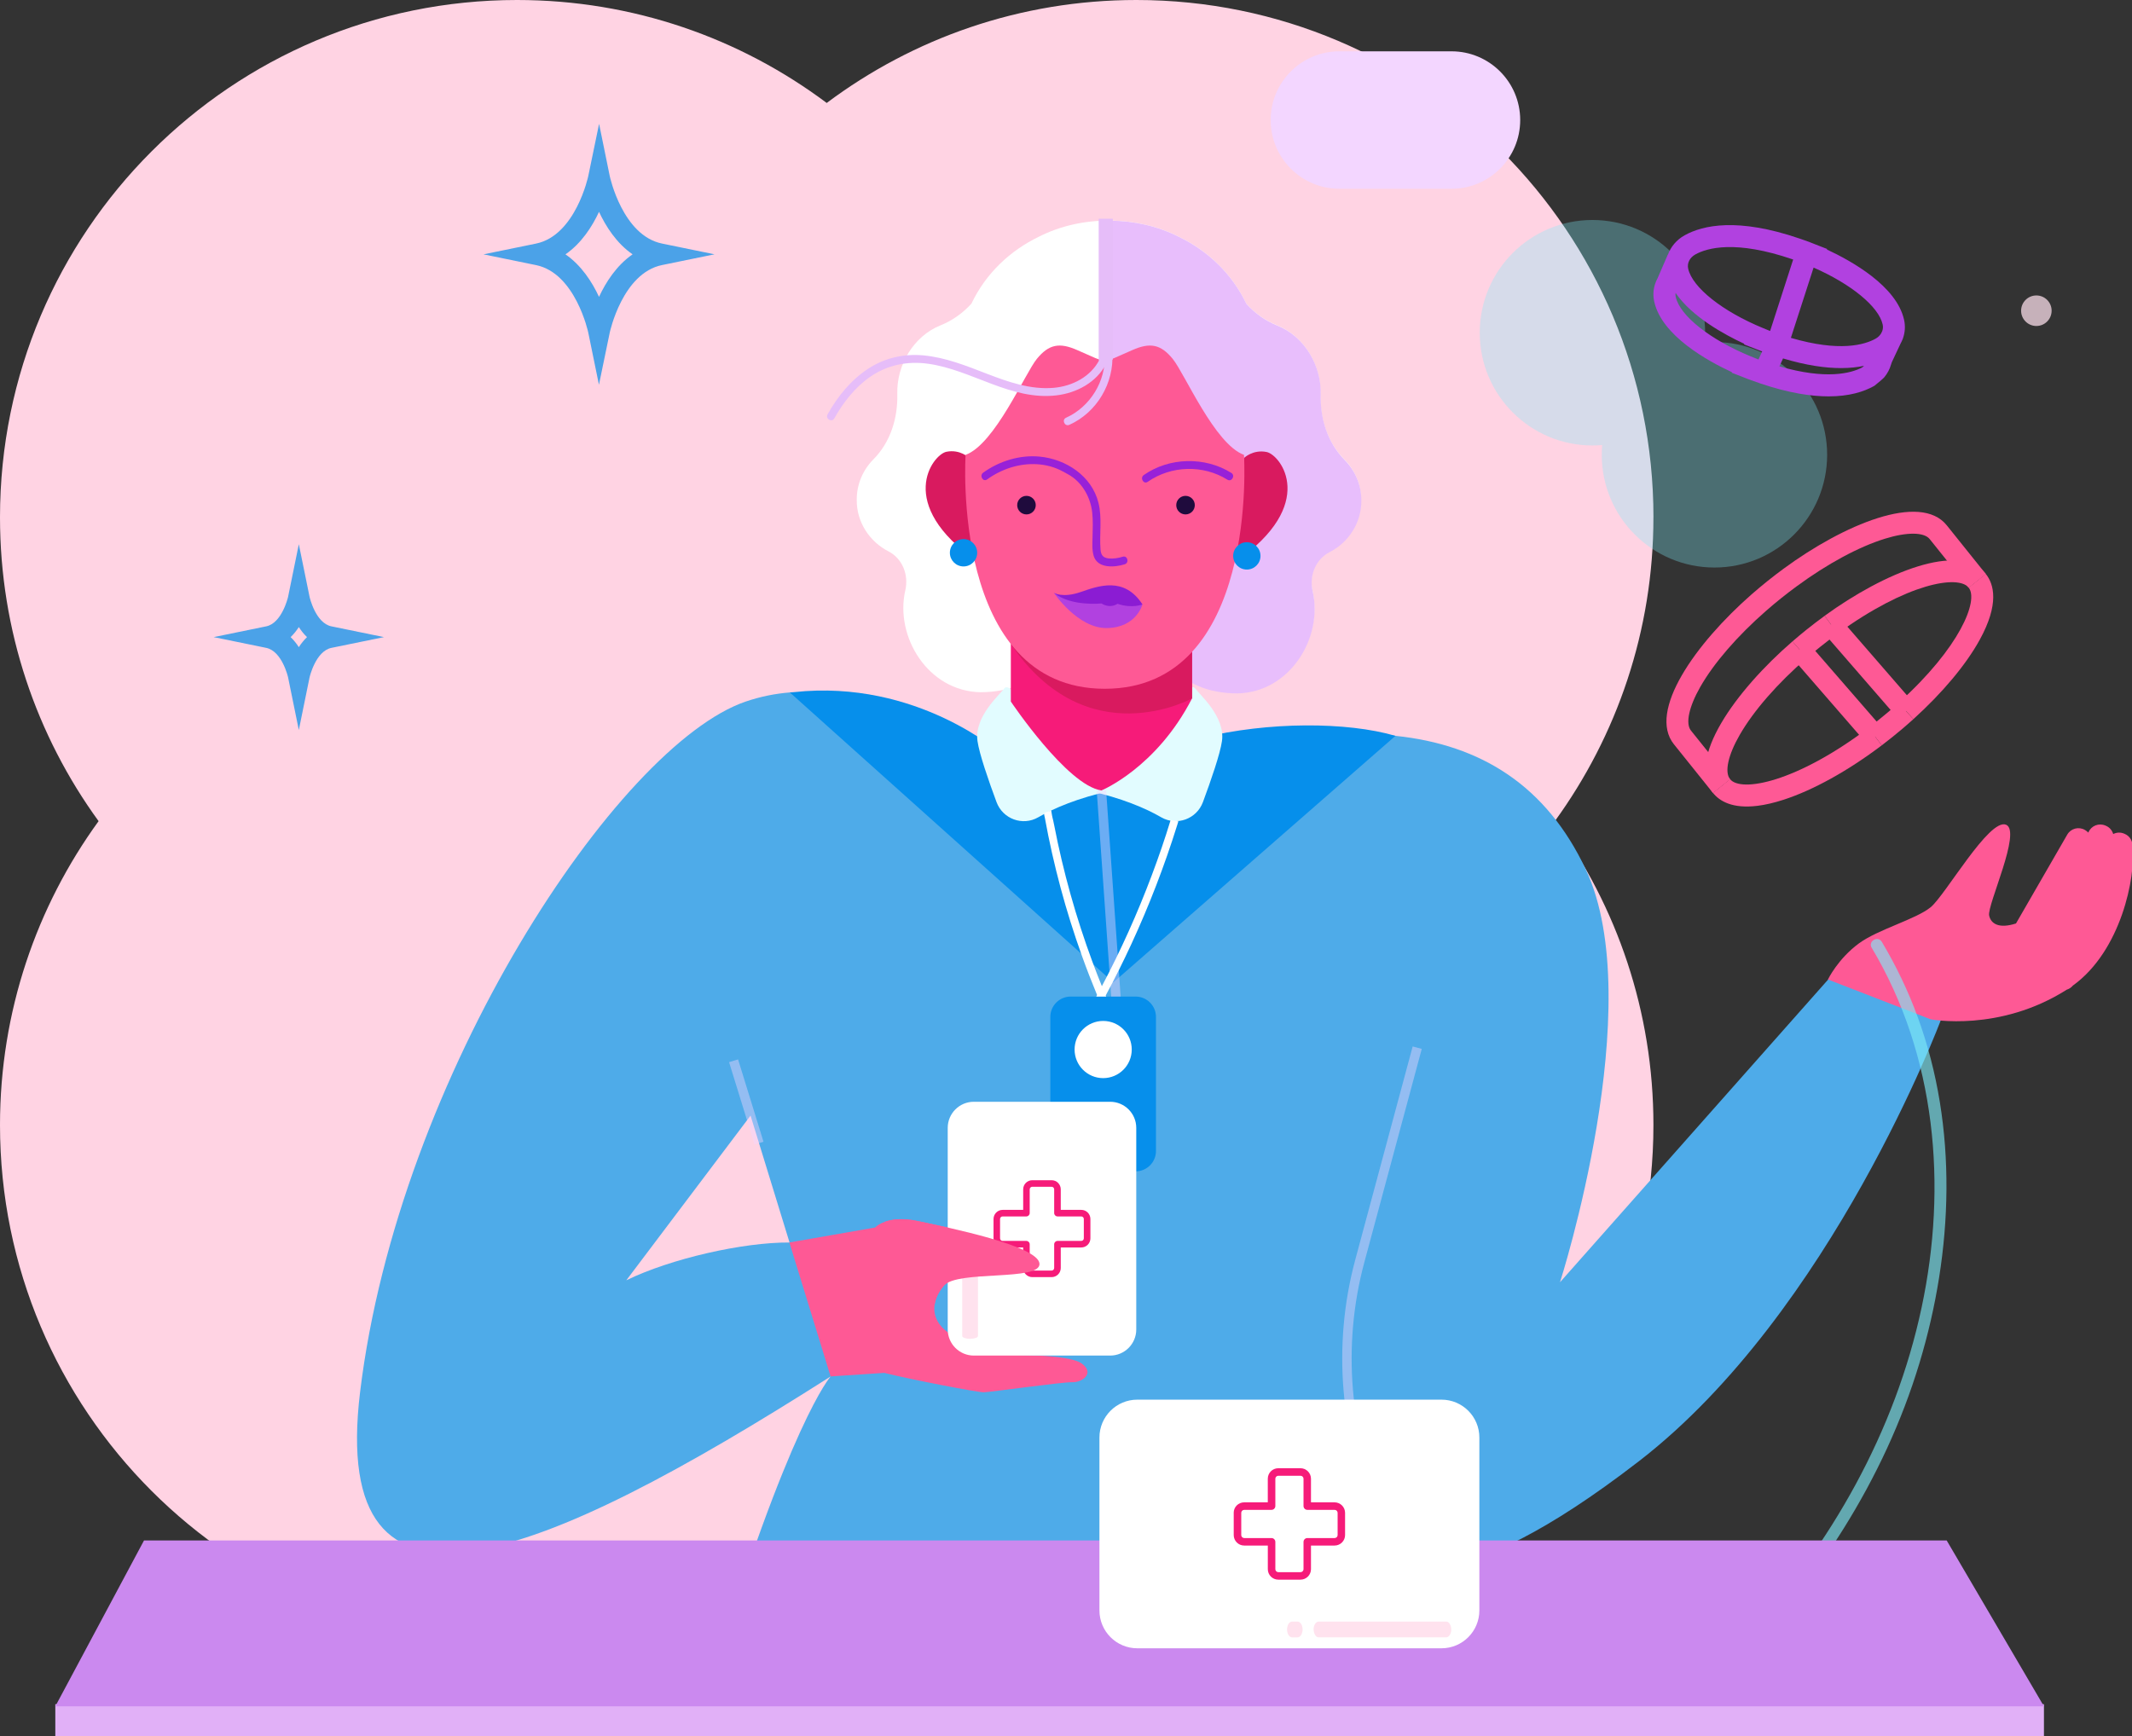 <svg width="480" height="391" viewBox="0 0 480 391" fill="none" xmlns="http://www.w3.org/2000/svg">
<rect x="0" y="0" width="480" height="391" fill="#333333" stroke="none"/>
<g clip-path="url(#clip0_2445_862)">
<path d="M372.261 116.486C372.261 52.154 320.139 0 255.839 0C229.69 0 205.559 8.628 186.127 23.186C166.695 8.628 142.564 0 116.415 0C52.122 0 0 52.154 0 116.486C0 142.058 8.241 165.696 22.198 184.907C8.241 204.117 0 227.762 0 253.327C0 317.659 52.122 369.813 116.415 369.813C142.564 369.813 166.695 361.185 186.127 346.627C205.559 361.185 229.69 369.813 255.839 369.813C320.132 369.813 372.254 317.659 372.254 253.327C372.254 227.755 364.012 204.117 350.056 184.907C364.012 165.696 372.254 142.058 372.254 116.486H372.261Z" fill="#FFD3E3"/>
<path d="M326.793 11.557H301.547C293.005 11.557 286.081 18.485 286.081 27.033C286.081 35.58 293.005 42.508 301.547 42.508H326.793C335.335 42.508 342.259 35.58 342.259 27.033C342.259 18.485 335.335 11.557 326.793 11.557Z" fill="#F3D6FF"/>
<path opacity="0.32" d="M385.992 77.02C385.258 77.02 384.524 77.056 383.804 77.112C383.868 76.392 383.896 75.658 383.896 74.924C383.896 60.902 372.536 49.535 358.523 49.535C344.51 49.535 333.15 60.902 333.15 74.924C333.15 88.945 344.51 100.312 358.523 100.312C359.257 100.312 359.991 100.277 360.71 100.22C360.647 100.94 360.619 101.675 360.619 102.409C360.619 116.431 371.979 127.797 385.992 127.797C400.005 127.797 411.364 116.431 411.364 102.409C411.364 88.387 400.005 77.02 385.992 77.02Z" fill="#7FEBF6"/>
<path opacity="0.72" d="M67.277 164.384L64.857 152.523C64.85 152.473 63.517 146.62 59.932 145.886L48.106 143.464L59.932 141.043C63.495 140.315 64.843 134.463 64.857 134.406L67.277 122.545L69.697 134.399C69.726 134.519 71.052 140.315 74.622 141.043L86.448 143.464L74.622 145.886C71.059 146.613 69.712 152.466 69.697 152.523L67.277 164.384ZM65.436 143.464C66.155 144.156 66.769 144.933 67.277 145.724C67.792 144.933 68.399 144.156 69.119 143.464C68.399 142.772 67.785 141.996 67.277 141.205C66.762 141.996 66.155 142.772 65.436 143.464Z" fill="#068FEB"/>
<path opacity="0.72" d="M134.851 86.657L132.445 74.895C132.417 74.768 129.573 61.516 120.676 59.694L108.857 57.273L120.676 54.851C129.573 53.029 132.417 39.777 132.445 39.643L134.879 27.881L137.278 39.643C137.328 39.862 140.178 53.029 149.047 54.844L160.866 57.266L149.047 59.687C140.15 61.509 137.307 74.761 137.278 74.895L134.844 86.657H134.851ZM127.308 57.273C130.907 59.758 133.32 63.528 134.865 66.846C136.41 63.521 138.824 59.751 142.422 57.273C138.824 54.787 136.41 51.017 134.865 47.699C133.32 51.024 130.907 54.787 127.308 57.273Z" fill="#068FEB"/>
<path opacity="0.72" d="M458.469 73.406C460.367 73.406 461.905 71.867 461.905 69.968C461.905 68.069 460.367 66.529 458.469 66.529C456.572 66.529 455.033 68.069 455.033 69.968C455.033 71.867 456.572 73.406 458.469 73.406Z" fill="#FFE2EE"/>
<path opacity="0.43" d="M257.574 299.38C256.854 299.429 256.1 299.253 255.415 298.893L262.153 394.706L264.263 394.558L257.567 299.38H257.574Z" fill="#F3D6FF"/>
<path d="M302.648 103.431C298.81 99.562 297.138 94.147 297.279 88.697C297.441 82.251 293.687 75.72 287.514 73.249C284.839 72.176 282.511 70.489 280.592 68.385C277.311 61.501 271.828 56.418 265.4 53.304C260.518 50.84 255.085 49.661 249.645 49.682C244.205 49.654 238.772 50.833 233.889 53.304C227.454 56.418 221.979 61.501 218.698 68.385C216.778 70.489 214.443 72.176 211.776 73.249C205.609 75.72 201.848 82.251 202.018 88.697C202.159 94.14 200.486 99.562 196.648 103.431C194.32 105.775 192.866 109.002 192.887 112.56C192.838 117.608 195.823 121.993 200.014 124.146C203.182 125.77 204.621 129.448 203.824 132.922C201.418 143.343 208.932 155.67 220.765 155.875C247.471 155.783 244.854 118.583 221.583 119.14C219.622 119.19 218.112 117.404 218.521 115.483C219.079 112.871 218.832 110.047 217.844 107.569C217.11 105.733 218.183 103.664 220.13 103.354C220.243 103.333 220.349 103.318 220.462 103.297C220.963 103.205 221.464 103.255 221.929 103.41C223.926 106.001 226.304 108.268 228.95 110.16C234.997 114.982 242.335 117.128 249.652 117.008C256.976 117.135 264.314 114.989 270.354 110.16C272.993 108.261 275.37 106.001 277.374 103.41C277.84 103.255 278.341 103.205 278.842 103.297C278.955 103.318 279.061 103.34 279.174 103.354C281.128 103.664 282.193 105.733 281.46 107.569C280.472 110.047 280.225 112.871 280.782 115.483C281.191 117.404 279.682 119.183 277.72 119.14C254.45 118.583 251.832 155.79 278.538 155.875C290.371 155.67 297.893 143.343 295.48 132.922C294.675 129.448 296.115 125.77 299.29 124.146C303.481 122 306.459 117.615 306.416 112.56C306.437 109.002 304.984 105.782 302.655 103.431H302.648Z" fill="white"/>
<path d="M302.733 103.566C298.888 99.69 297.208 94.253 297.349 88.796C297.512 82.336 293.744 75.784 287.563 73.306C284.882 72.233 282.546 70.538 280.62 68.434C277.332 61.529 271.835 56.439 265.386 53.311C260.595 50.897 255.275 49.718 249.941 49.689V117.171C257.166 117.22 264.384 115.067 270.347 110.308C272.993 108.409 275.377 106.136 277.381 103.537C277.847 103.382 278.348 103.333 278.849 103.425C278.962 103.446 279.068 103.467 279.181 103.481C281.135 103.792 282.208 105.867 281.474 107.71C280.486 110.188 280.239 113.026 280.796 115.646C281.206 117.566 279.689 119.359 277.727 119.31C254.393 118.752 251.768 156.051 278.546 156.143C290.406 155.938 297.949 143.576 295.536 133.127C294.732 129.646 296.178 125.954 299.353 124.33C303.559 122.176 306.543 117.778 306.494 112.716C306.515 109.15 305.054 105.917 302.726 103.566H302.733Z" fill="#E8BEFC"/>
<path d="M164.358 365.147C164.358 365.147 135.916 427.149 171.88 600.145C206.933 768.778 226.584 856.755 226.584 856.755H268.193C268.193 856.755 269.279 596.636 263.959 490.486C263.959 490.486 305.948 613.517 357.576 696.27C409.204 779.022 450.805 838.37 450.805 838.37L492.802 838.109C492.802 838.109 406.89 565.875 376.07 491.482C345.25 417.088 327.37 375.313 327.37 375.313L164.358 365.147Z" fill="#068FEB"/>
<path d="M411.737 220.404L351.219 288.739C351.219 288.739 371.314 226.172 357.026 195.778C348.171 176.941 333.474 167.706 314.169 165.694C302.322 164.451 288.739 165.941 273.71 169.605C234.191 179.243 223.296 174.322 223.296 174.322C223.296 174.322 199.095 160.392 180.404 156.198C180.199 156.233 179.987 156.255 179.769 156.255C179.148 156.255 178.619 156.12 178.167 155.895C178.054 155.902 177.934 155.909 177.821 155.923C174.568 156.184 171.252 156.834 167.908 157.97C139.176 167.749 89.701 242.092 81.064 313.52C74.086 371.216 121.17 351.9 187.015 309.948C187.015 309.948 177.737 320.093 159.532 380.317C159.532 380.317 237.761 417.009 327.547 377.232L315.488 350.869C315.749 351.151 326.312 362.052 369.085 328.961C412.408 295.446 437.019 229.554 437.019 229.554L411.737 220.404ZM141.011 288.294L168.98 251.207L177.758 279.787C167.301 279.716 151.044 283.402 141.011 288.294Z" fill="#4EABE9"/>
<path d="M178.753 155.854C206.539 152.832 225.569 169.833 225.569 169.833C225.569 169.833 231.009 175.778 270.529 166.141C285.558 162.476 303.24 162.505 314.177 165.696L250.653 221.217L177.829 155.925" fill="#068FEB"/>
<path d="M228.497 156.192C228.497 156.192 226.825 153.912 226.035 155.098C225.245 156.284 219.282 161.332 220.073 166.874C220.489 169.776 222.521 175.664 224.363 180.628C225.774 184.419 230.247 186.064 233.747 184.038C237.289 181.99 242.609 179.696 250.335 177.994L228.497 156.192Z" fill="#E2FCFF"/>
<path d="M266.69 156.192C266.69 156.192 268.363 153.912 269.153 155.098C269.943 156.284 275.905 161.332 275.115 166.874C274.699 169.776 272.667 175.664 270.825 180.628C269.414 184.419 264.94 186.064 261.441 184.038C257.941 182.011 252.579 179.696 244.852 177.994L266.69 156.192Z" fill="#E2FCFF"/>
<path d="M227.58 145.002V157.972C227.58 157.972 240.231 176.865 247.979 177.995C247.979 177.995 260.348 172.918 268.377 157.266V143.025L227.58 145.002Z" fill="#F61B79"/>
<path d="M227.58 145.002C227.58 145.002 250.998 164.043 268.377 146.781V157.266C268.377 157.266 244.733 170.383 227.58 145.002Z" fill="#D91A5F"/>
<path d="M280.07 103.13C280.07 103.13 282.088 101.16 285.164 101.781C288.353 102.424 296.841 113.551 278.157 126.52L280.07 103.13Z" fill="#D91A5F"/>
<path d="M218.167 103.079C218.167 103.079 216.149 101.109 213.073 101.731C209.996 102.352 201.395 113.5 220.079 126.469L218.167 103.079Z" fill="#D91A5F"/>
<path d="M250.463 80.777C250.611 80.734 250.738 80.685 250.879 80.621C251.874 80.184 253.208 79.598 254.88 78.856C258.93 77.056 261.322 77.508 264.024 80.812C266.727 84.116 273.472 100.023 280.069 102.423C280.069 102.423 283.527 155.085 248.734 155.099H248.72C213.942 155.085 217.392 102.423 217.392 102.423C223.989 100.023 230.742 84.116 233.437 80.812C236.139 77.508 238.531 77.056 242.581 78.856L246.575 80.614C246.893 80.755 247.224 80.861 247.556 80.932" fill="#FE5995"/>
<path d="M266.91 115.836C268.064 115.836 268.999 114.9 268.999 113.746C268.999 112.592 268.064 111.656 266.91 111.656C265.757 111.656 264.822 112.592 264.822 113.746C264.822 114.9 265.757 115.836 266.91 115.836Z" fill="#1F0B3D"/>
<path d="M231.101 115.836C232.254 115.836 233.189 114.9 233.189 113.746C233.189 112.592 232.254 111.656 231.101 111.656C229.947 111.656 229.012 112.592 229.012 113.746C229.012 114.9 229.947 115.836 231.101 115.836Z" fill="#1F0B3D"/>
<path d="M237.281 133.507C237.281 133.507 242.693 141.584 249.29 141.429C255.887 141.28 257.214 136.098 257.214 136.098L241.112 135.202L237.288 133.5L237.281 133.507Z" fill="#B141E0"/>
<path d="M237.281 133.507C237.281 133.507 239.235 134.714 243.271 133.323C247.307 131.933 253.1 129.751 257.214 136.098C257.214 136.098 254.956 137.087 251.59 135.964C251.59 135.964 250.017 137.143 247.971 135.879C247.971 135.879 241.155 136.635 237.288 133.5L237.281 133.507Z" fill="#8B1CD3"/>
<path d="M250.546 49.26V80.939C249.516 81.306 248.408 81.362 247.357 81.115V49.26H250.546Z" fill="#E6BDF9"/>
<path opacity="0.43" d="M252.755 243.853C253.094 243.973 253.404 244.121 253.701 244.284L249.03 177.918L246.92 178.066L251.535 243.641C251.916 243.641 252.318 243.698 252.755 243.846V243.853Z" fill="#F3D6FF"/>
<path opacity="0.43" d="M326.587 377.678L310.041 341.776C301.673 323.618 299.93 302.988 305.123 283.678L318.05 235.641L320.096 236.191L307.17 284.229C302.104 303.058 303.804 323.18 311.968 340.894L328.514 376.795L326.594 377.685L326.587 377.678Z" fill="#F3D6FF"/>
<path d="M480.103 190.732C480.222 189.511 479.573 188.296 478.381 187.781L478.226 187.717C477.4 187.364 476.511 187.428 475.77 187.809C475.537 187.011 474.973 186.313 474.154 185.96L473.999 185.896C472.532 185.261 470.824 185.938 470.196 187.407L470.161 187.484C469.97 187.287 469.766 187.103 469.519 186.962L469.378 186.877C467.995 186.08 466.224 186.553 465.426 187.936L453.883 207.945C450.023 209.188 448.224 208.001 447.836 206.152C447.349 203.822 455.231 187.124 451.632 185.705C447.822 184.202 437.979 201.584 434.663 204.295C431.346 207.006 422.816 209.279 418.533 212.421C413.784 215.902 411.541 220.562 411.541 220.562L434.67 229.528C434.67 229.528 450.108 232.514 465.306 222.856C465.843 222.694 466.322 222.376 466.689 221.931C477.548 214.116 480.886 197.397 480.11 190.739L480.103 190.732Z" fill="#FE5995"/>
<path d="M249.037 224.406H255.669C258.203 224.406 260.256 226.461 260.256 228.995V259.178C260.256 261.712 258.203 263.767 255.669 263.767H241.057C238.524 263.767 236.47 261.712 236.47 259.178V228.995C236.47 226.461 238.524 224.406 241.057 224.406H249.03H249.037Z" fill="#068FEB"/>
<path d="M265.301 184.94C265.026 185.872 265.301 184.94 265.012 185.872C262.168 194.98 258.725 203.904 254.724 212.567C252.911 216.492 250.984 220.361 248.938 224.167C248.974 224.244 249.002 224.322 249.044 224.407H246.807L246.998 224.061C245.791 221.145 244.648 218.201 243.583 215.229C241.769 210.18 240.161 205.055 238.771 199.873C237.388 194.712 236.209 189.501 235.257 184.248C234.805 181.777 235.405 185.59 235.052 183.098C235.645 182.794 236.153 182.752 236.661 182.455C237.007 184.672 236.922 183.684 237.353 185.886C238.362 191.104 239.589 196.279 241.022 201.398C242.454 206.516 244.098 211.571 245.94 216.556C246.624 218.406 247.337 220.241 248.077 222.07C252.339 214 256.093 205.662 259.303 197.119C260.898 192.876 262.232 188.993 263.558 184.651L265.315 184.947L265.301 184.94Z" fill="white"/>
<path d="M248.368 242.772C251.921 242.772 254.803 239.89 254.803 236.333C254.803 232.777 251.921 229.895 248.368 229.895C244.814 229.895 241.933 232.777 241.933 236.333C241.933 239.89 244.814 242.772 248.368 242.772Z" fill="white"/>
<path d="M247.541 80.986C245.566 84.848 241.41 86.973 237.198 87.333C232.033 87.771 227.037 86.027 222.288 84.198C217.596 82.391 212.904 80.478 207.845 80.019C203.463 79.623 199.166 80.605 195.476 83.019C191.581 85.561 188.568 89.282 186.318 93.313C185.76 94.308 187.284 95.198 187.842 94.203C189.86 90.595 192.499 87.213 195.928 84.841C199.787 82.172 204.275 81.268 208.911 81.904C218.796 83.259 227.566 90.242 237.854 89.027C242.433 88.484 246.906 86.09 249.065 81.875C249.581 80.866 248.064 79.969 247.541 80.986Z" fill="#E6BDF9"/>
<path d="M248.692 79.83C249.058 85.775 245.425 91.642 240.013 94.063C238.976 94.529 239.709 96.132 240.747 95.666C246.935 92.898 250.851 86.269 250.427 79.533C250.357 78.404 248.621 78.707 248.692 79.83Z" fill="#E6BDF9"/>
<path d="M258.4 108.494C263.664 104.815 270.875 104.603 276.329 108.013C277.296 108.614 278.185 107.089 277.218 106.488C271.277 102.775 263.261 102.951 257.511 106.969C256.587 107.611 257.469 109.143 258.4 108.494Z" fill="#9821D8"/>
<path d="M222.246 107.951C225.513 105.6 229.485 104.286 233.528 104.534C235.511 104.654 237.48 105.183 239.223 106.129C239.533 106.299 239.843 106.468 240.154 106.63C239.956 106.532 239.999 106.553 240.154 106.637C240.471 106.807 240.782 106.969 241.078 107.167C243.83 108.967 245.545 112.159 245.897 115.385C246.095 117.221 246.024 119.07 245.975 120.913C245.94 122.304 245.827 123.836 246.236 125.185C247.104 128.051 250.935 127.79 253.228 127.063C254.308 126.717 253.849 125.015 252.763 125.361C251.789 125.672 250.717 125.841 249.701 125.756C248.303 125.636 247.866 124.973 247.767 123.674C247.499 120.172 248.169 116.656 247.302 113.196C245.792 107.174 239.992 103.376 234.058 102.818C229.577 102.394 224.984 103.82 221.35 106.433C220.44 107.089 221.315 108.621 222.239 107.958L222.246 107.951Z" fill="#9821D8"/>
<path opacity="0.43" d="M166.168 238.551L164.146 239.176L169.872 257.719L171.894 257.094L166.168 238.551Z" fill="#F3D6FF"/>
<path d="M216.932 127.549C218.631 127.549 220.008 126.171 220.008 124.471C220.008 122.771 218.631 121.393 216.932 121.393C215.233 121.393 213.855 122.771 213.855 124.471C213.855 126.171 215.233 127.549 216.932 127.549Z" fill="#068FEB"/>
<path d="M280.711 128.254C282.41 128.254 283.788 126.876 283.788 125.176C283.788 123.476 282.41 122.098 280.711 122.098C279.012 122.098 277.635 123.476 277.635 125.176C277.635 126.876 279.012 128.254 280.711 128.254Z" fill="#068FEB"/>
<path d="M197.029 276.413C197.029 276.413 199.618 273.462 206.674 274.966C213.73 276.463 233.705 280.537 234.023 284.533C234.34 288.536 215.593 285.966 212.544 289.454C209.496 292.941 209.186 297.721 214.435 300.672C219.685 303.623 224.292 304.979 225.838 305.05C227.383 305.12 240.584 304.859 243.576 307.055C246.568 309.25 243.611 311.319 241.431 311.248C239.251 311.178 222.895 313.487 221.498 313.515C220.101 313.543 204.981 310.62 199.075 309.144L187.002 309.942L177.724 279.781L197.015 276.413H197.029Z" fill="#FE5995"/>
<path d="M385.652 178.547L376.868 167.597C370.898 160.155 381.75 144.884 394.352 133.842C395.559 132.79 396.758 131.787 397.908 130.862C399.192 129.839 400.385 128.914 401.57 128.052C415.068 118.133 432.327 110.847 438.296 118.288L447.074 129.238L443.221 132.331L434.444 121.38C433.181 119.806 429.321 119.771 424.389 121.303C418.497 123.124 411.427 126.937 404.484 132.041C403.355 132.867 402.212 133.743 400.985 134.724C399.884 135.607 398.741 136.56 397.591 137.569C391.106 143.246 385.857 149.325 382.802 154.676C380.24 159.167 379.436 162.93 380.699 164.504L389.484 175.454L385.631 178.547H385.652Z" fill="#FE5995"/>
<path d="M413.706 142.667L410.806 138.664C424.148 128.97 441.195 121.882 447.087 129.231L443.235 132.324C440.878 129.38 429.299 131.335 413.713 142.667H413.706Z" fill="#FE5995"/>
<path d="M430.781 161.94L427.472 158.269C441.309 145.773 445.514 135.175 443.228 132.323L447.08 129.23C448.922 131.532 450.178 135.98 445.69 144.113C442.607 149.705 437.308 156.031 430.774 161.94H430.781Z" fill="#FE5995"/>
<path d="M385.651 178.541C379.611 171 390.703 155.567 403.559 144.426L406.79 148.161C400.186 153.879 394.824 160.029 391.691 165.465C389.059 170.026 388.226 173.853 389.504 175.448L385.651 178.541Z" fill="#FE5995"/>
<path d="M395.721 181.448C390.062 182.161 387.148 180.41 385.652 178.539L389.505 175.447C391.96 178.511 404.47 176.16 420.678 163.897L423.655 167.836C416.084 173.569 408.231 177.918 401.556 180.086C399.348 180.799 397.414 181.236 395.728 181.448H395.721Z" fill="#FE5995"/>
<path d="M407.035 144.657L403.306 147.898L420.297 167.47L424.026 164.229L407.035 144.657Z" fill="#FE5995"/>
<path d="M414.118 139.039L410.389 142.279L427.261 161.721L430.99 158.48L414.118 139.039Z" fill="#FE5995"/>
<path d="M423.663 167.837L420.671 163.904C421.433 163.325 422.195 162.718 422.957 162.111C424.489 160.883 426.006 159.598 427.466 158.277L430.775 161.949C429.244 163.332 427.657 164.681 426.041 165.973C425.244 166.608 424.453 167.237 423.656 167.837H423.663Z" fill="#FE5995"/>
<path d="M406.799 148.161L403.56 144.433C404.597 143.529 405.649 142.654 406.693 141.814C408.083 140.698 409.466 139.646 410.806 138.672L413.713 142.668C412.436 143.6 411.117 144.609 409.783 145.676C408.796 146.466 407.794 147.306 406.806 148.161H406.799Z" fill="#FE5995"/>
<path d="M428.424 76.251H428.41C428.897 74.902 429.01 73.441 428.678 71.986C426.985 64.404 416.845 58.756 411.307 56.186L411.37 56.066L408.844 55.084L407.652 54.611C406.741 54.272 405.923 53.969 405.133 53.708C391.254 48.963 383.422 50.686 379.287 52.98C377.467 53.99 376.161 55.564 375.519 57.351L375.491 57.337L373.198 62.632C372.965 63.048 372.775 63.479 372.633 63.924L372.563 64.157C372.196 65.392 372.154 66.67 372.443 67.955C374.15 75.587 384.424 81.271 389.934 83.812L389.885 83.932L392.644 85.005C392.912 85.111 393.18 85.217 393.427 85.309L393.879 85.478C394.831 85.832 395.664 86.128 396.426 86.382C402.691 88.486 407.701 89.256 411.688 89.256C416.373 89.256 419.633 88.19 421.834 86.968L422.032 86.855L423.457 85.676L424.007 85.182L424.261 84.914C424.939 84.081 425.432 83.163 425.722 82.174C425.792 81.934 425.87 81.68 425.941 81.532L427.881 77.402C428.05 77.091 428.198 76.773 428.332 76.448L428.417 76.265L428.424 76.251ZM423.866 73.067C423.979 73.561 423.937 74.062 423.781 74.521L423.534 75.051C423.245 75.538 422.822 75.961 422.257 76.272C419.809 77.635 414.164 79.308 403.199 76.081L408.315 60.252C416.782 63.973 422.963 69.028 423.866 73.067ZM381.693 57.294C384.353 55.819 390.732 53.997 403.566 58.389C403.616 58.403 403.665 58.424 403.715 58.438L398.528 74.521L398.423 74.486C398.423 74.486 398.409 74.486 398.394 74.479L396.934 73.879C387.804 70.123 381.03 64.75 380.077 60.507C379.795 59.257 380.43 58 381.686 57.301L381.693 57.294ZM377.269 66.868C377.199 66.557 377.199 66.254 377.241 65.957C380.917 71.358 388.305 75.382 392.707 77.416L392.651 77.55L396.235 78.948C396.412 79.018 396.581 79.082 396.736 79.131L395.904 80.946C395.805 80.91 395.706 80.875 395.607 80.833L394.126 80.233C384.995 76.477 378.222 71.104 377.276 66.868H377.269ZM400.624 82.499L401.435 80.713C406.678 82.287 410.982 82.887 414.489 82.887C416.464 82.887 418.179 82.69 419.675 82.379L419.252 82.739C416.726 84.066 411.158 85.549 400.624 82.499Z" fill="#B141E0"/>
<path opacity="0.64" d="M421.392 213.409C435.905 237.731 438.46 267.031 432.639 294.396C426.662 322.496 412.282 347.609 393.126 368.789C352.738 413.445 296.968 438.869 246.406 469.687C220.793 485.297 196.027 502.665 175.135 524.347C155.47 544.744 139.178 568.409 127.056 594.024C114.842 619.836 106.446 647.879 103.87 676.374C101.26 705.243 105.183 735.609 120.811 760.546C134.465 782.326 156.063 798.981 180.582 806.656C206.738 814.846 235.766 812.134 260.313 800.111C266.635 797.012 272.611 793.277 278.2 788.991C279.533 787.967 278.214 785.666 276.866 786.704C254.259 804.044 224.752 811.852 196.535 807.623C170.28 803.683 146.057 789.203 129.603 768.432C92.101 721.107 104.11 651.713 126.915 600.639C138.444 574.813 154.158 550.858 173.357 530.094C193.804 507.981 218.211 490.246 243.725 474.452C293.462 443.67 348.321 418.959 389.626 376.407C408.783 356.667 424.15 333.425 432.145 306.949C439.751 281.765 440.887 253.927 431.742 228.983C429.59 223.102 426.881 217.461 423.671 212.081C422.796 210.62 420.51 211.947 421.384 213.416L421.392 213.409Z" fill="#7FEBF6"/>
<path opacity="0.64" d="M24.577 464.08C18.325 447.905 32.409 431.067 47.635 427.184C68.57 421.846 89.166 433.001 106.778 442.998C115.992 448.23 125.25 453.518 135.255 457.112C144.583 460.458 154.518 462.103 164.417 462.068C183.842 462.012 202.984 455.509 218.183 443.366C232.238 432.133 242.737 416.41 247.683 399.105C248.297 396.966 248.819 394.806 249.257 392.624C249.595 390.958 247.041 390.252 246.702 391.918C243.104 409.745 233.593 426.139 220.088 438.289C205.602 451.322 186.664 458.686 167.225 459.371C157.326 459.717 147.398 458.369 137.986 455.262C127.804 451.901 118.434 446.578 109.148 441.311C91.297 431.18 71.265 420.18 49.971 423.978C41.384 425.51 33.629 429.916 28.041 436.651C22.919 442.822 19.581 450.892 20.576 459.018C20.816 461.002 21.289 462.929 22.008 464.793C22.615 466.368 25.176 465.683 24.562 464.087L24.577 464.08Z" fill="#7FEBF6"/>
<path d="M460.177 383.75H12.454V392.752H460.177V383.75Z" fill="#E1B0F7"/>
<path d="M438.282 346.883H32.422L12.454 384.231H460.177L438.282 346.883Z" fill="#CB89EF"/>
<path d="M324.543 315.174H256.051C251.344 315.174 247.528 318.992 247.528 323.703V362.632C247.528 367.343 251.344 371.161 256.051 371.161H324.543C329.25 371.161 333.066 367.343 333.066 362.632V323.703C333.066 318.992 329.25 315.174 324.543 315.174Z" fill="white"/>
<path d="M277.761 340.662V345.668C277.761 346.967 278.82 348.026 280.125 348.026H285.438V353.349C285.438 354.655 286.497 355.707 287.795 355.707H292.797C294.096 355.707 295.154 354.648 295.154 353.342V348.026H300.467C301.765 348.026 302.831 346.967 302.831 345.668V340.662C302.831 339.356 301.772 338.297 300.467 338.297H295.154V332.98C295.154 331.681 294.096 330.615 292.797 330.615H287.795C286.489 330.615 285.431 331.674 285.431 332.98V338.297H280.111C278.806 338.297 277.754 339.356 277.754 340.655L277.761 340.662ZM279.455 340.662C279.455 340.295 279.758 339.991 280.125 339.991H285.438H286.264C286.743 339.991 287.132 339.603 287.132 339.123V338.297V332.98C287.132 332.613 287.435 332.31 287.802 332.31H292.804C293.171 332.31 293.475 332.613 293.475 332.98V338.297V339.123C293.475 339.603 293.863 339.991 294.343 339.991H295.168H300.481C300.848 339.991 301.152 340.295 301.152 340.662V345.668C301.152 346.035 300.848 346.338 300.481 346.338H295.168H294.343C293.863 346.338 293.475 346.727 293.475 347.207V348.033V353.349C293.475 353.716 293.171 354.02 292.804 354.02H287.802C287.435 354.02 287.132 353.716 287.132 353.349V348.033V347.207C287.132 346.727 286.743 346.338 286.264 346.338H285.438H280.125C279.758 346.338 279.455 346.035 279.455 345.668V340.662Z" fill="#F61B79"/>
<path d="M249.941 248.096H219.248C216.002 248.096 213.371 250.729 213.371 253.977V299.367C213.371 302.615 216.002 305.248 219.248 305.248H249.941C253.187 305.248 255.819 302.615 255.819 299.367V253.977C255.819 250.729 253.187 248.096 249.941 248.096Z" fill="white"/>
<path d="M223.685 274.493V278.849C223.685 279.979 224.609 280.904 225.738 280.904H230.36V285.528C230.36 286.665 231.277 287.583 232.413 287.583H236.767C237.896 287.583 238.82 286.658 238.82 285.528V280.904H243.442C244.57 280.904 245.495 279.979 245.495 278.849V274.493C245.495 273.357 244.578 272.439 243.442 272.439H238.82V267.814C238.82 266.685 237.896 265.76 236.767 265.76H232.413C231.277 265.76 230.36 266.678 230.36 267.814V272.439H225.738C224.602 272.439 223.685 273.357 223.685 274.493ZM225.153 274.493C225.153 274.176 225.414 273.914 225.738 273.914H230.36H231.073C231.489 273.914 231.828 273.575 231.828 273.159V272.446V267.821C231.828 267.497 232.089 267.235 232.406 267.235H236.76C237.077 267.235 237.338 267.497 237.338 267.821V272.446V273.159C237.338 273.575 237.677 273.914 238.093 273.914H238.806H243.427C243.752 273.914 244.013 274.176 244.013 274.493V278.849C244.013 279.167 243.752 279.428 243.427 279.428H238.806H238.093C237.677 279.428 237.338 279.767 237.338 280.184V280.897V285.521C237.338 285.846 237.077 286.107 236.76 286.107H232.406C232.089 286.107 231.828 285.846 231.828 285.521V280.897V280.184C231.828 279.767 231.489 279.428 231.073 279.428H230.36H225.738C225.414 279.428 225.153 279.167 225.153 278.849V274.493Z" fill="#F61B79"/>
<path d="M216.636 284.761C216.636 288.948 216.636 293.127 216.636 297.314V300.844C216.636 301.176 217.447 301.494 218.407 301.479C219.367 301.465 220.178 301.204 220.178 300.844C220.178 296.657 220.178 292.478 220.178 288.291C220.178 287.112 220.178 285.94 220.178 284.761C220.178 284.429 219.367 284.111 218.407 284.125C217.447 284.14 216.636 284.401 216.636 284.761Z" fill="#FFE2EE"/>
<path d="M210.435 293.704C210.668 292.214 211.423 290.746 212.552 289.461C215.6 285.973 234.348 288.543 234.03 284.54C233.712 280.537 213.737 276.47 206.681 274.973C203.175 274.232 200.776 274.585 199.245 275.129C199.88 282.478 204.205 289.461 210.442 293.718L210.435 293.704Z" fill="#FE5995"/>
<path d="M325.607 365.147H296.875C296.283 365.147 295.718 365.958 295.746 366.919C295.775 367.879 296.24 368.691 296.875 368.691H325.607C326.2 368.691 326.764 367.879 326.736 366.919C326.708 365.958 326.242 365.147 325.607 365.147Z" fill="#FFE2EE"/>
<path d="M292.14 365.147H290.891C290.736 365.14 290.587 365.189 290.453 365.302C290.312 365.373 290.192 365.493 290.093 365.67C289.981 365.832 289.903 366.023 289.861 366.241C289.79 366.453 289.755 366.679 289.762 366.926L289.804 367.399C289.861 367.696 289.952 367.957 290.093 368.183C290.312 368.501 290.587 368.698 290.891 368.698H292.14C292.295 368.705 292.443 368.656 292.577 368.543C292.718 368.472 292.838 368.352 292.937 368.176C293.05 368.014 293.128 367.823 293.17 367.604C293.24 367.392 293.276 367.166 293.269 366.919L293.226 366.446C293.17 366.15 293.078 365.888 292.937 365.663C292.718 365.345 292.443 365.147 292.14 365.147Z" fill="#FFE2EE"/>
</g>
<defs>
<clipPath id="clip0_2445_862">
<rect width="480" height="391" fill="white"/>
</clipPath>
</defs>
</svg>
